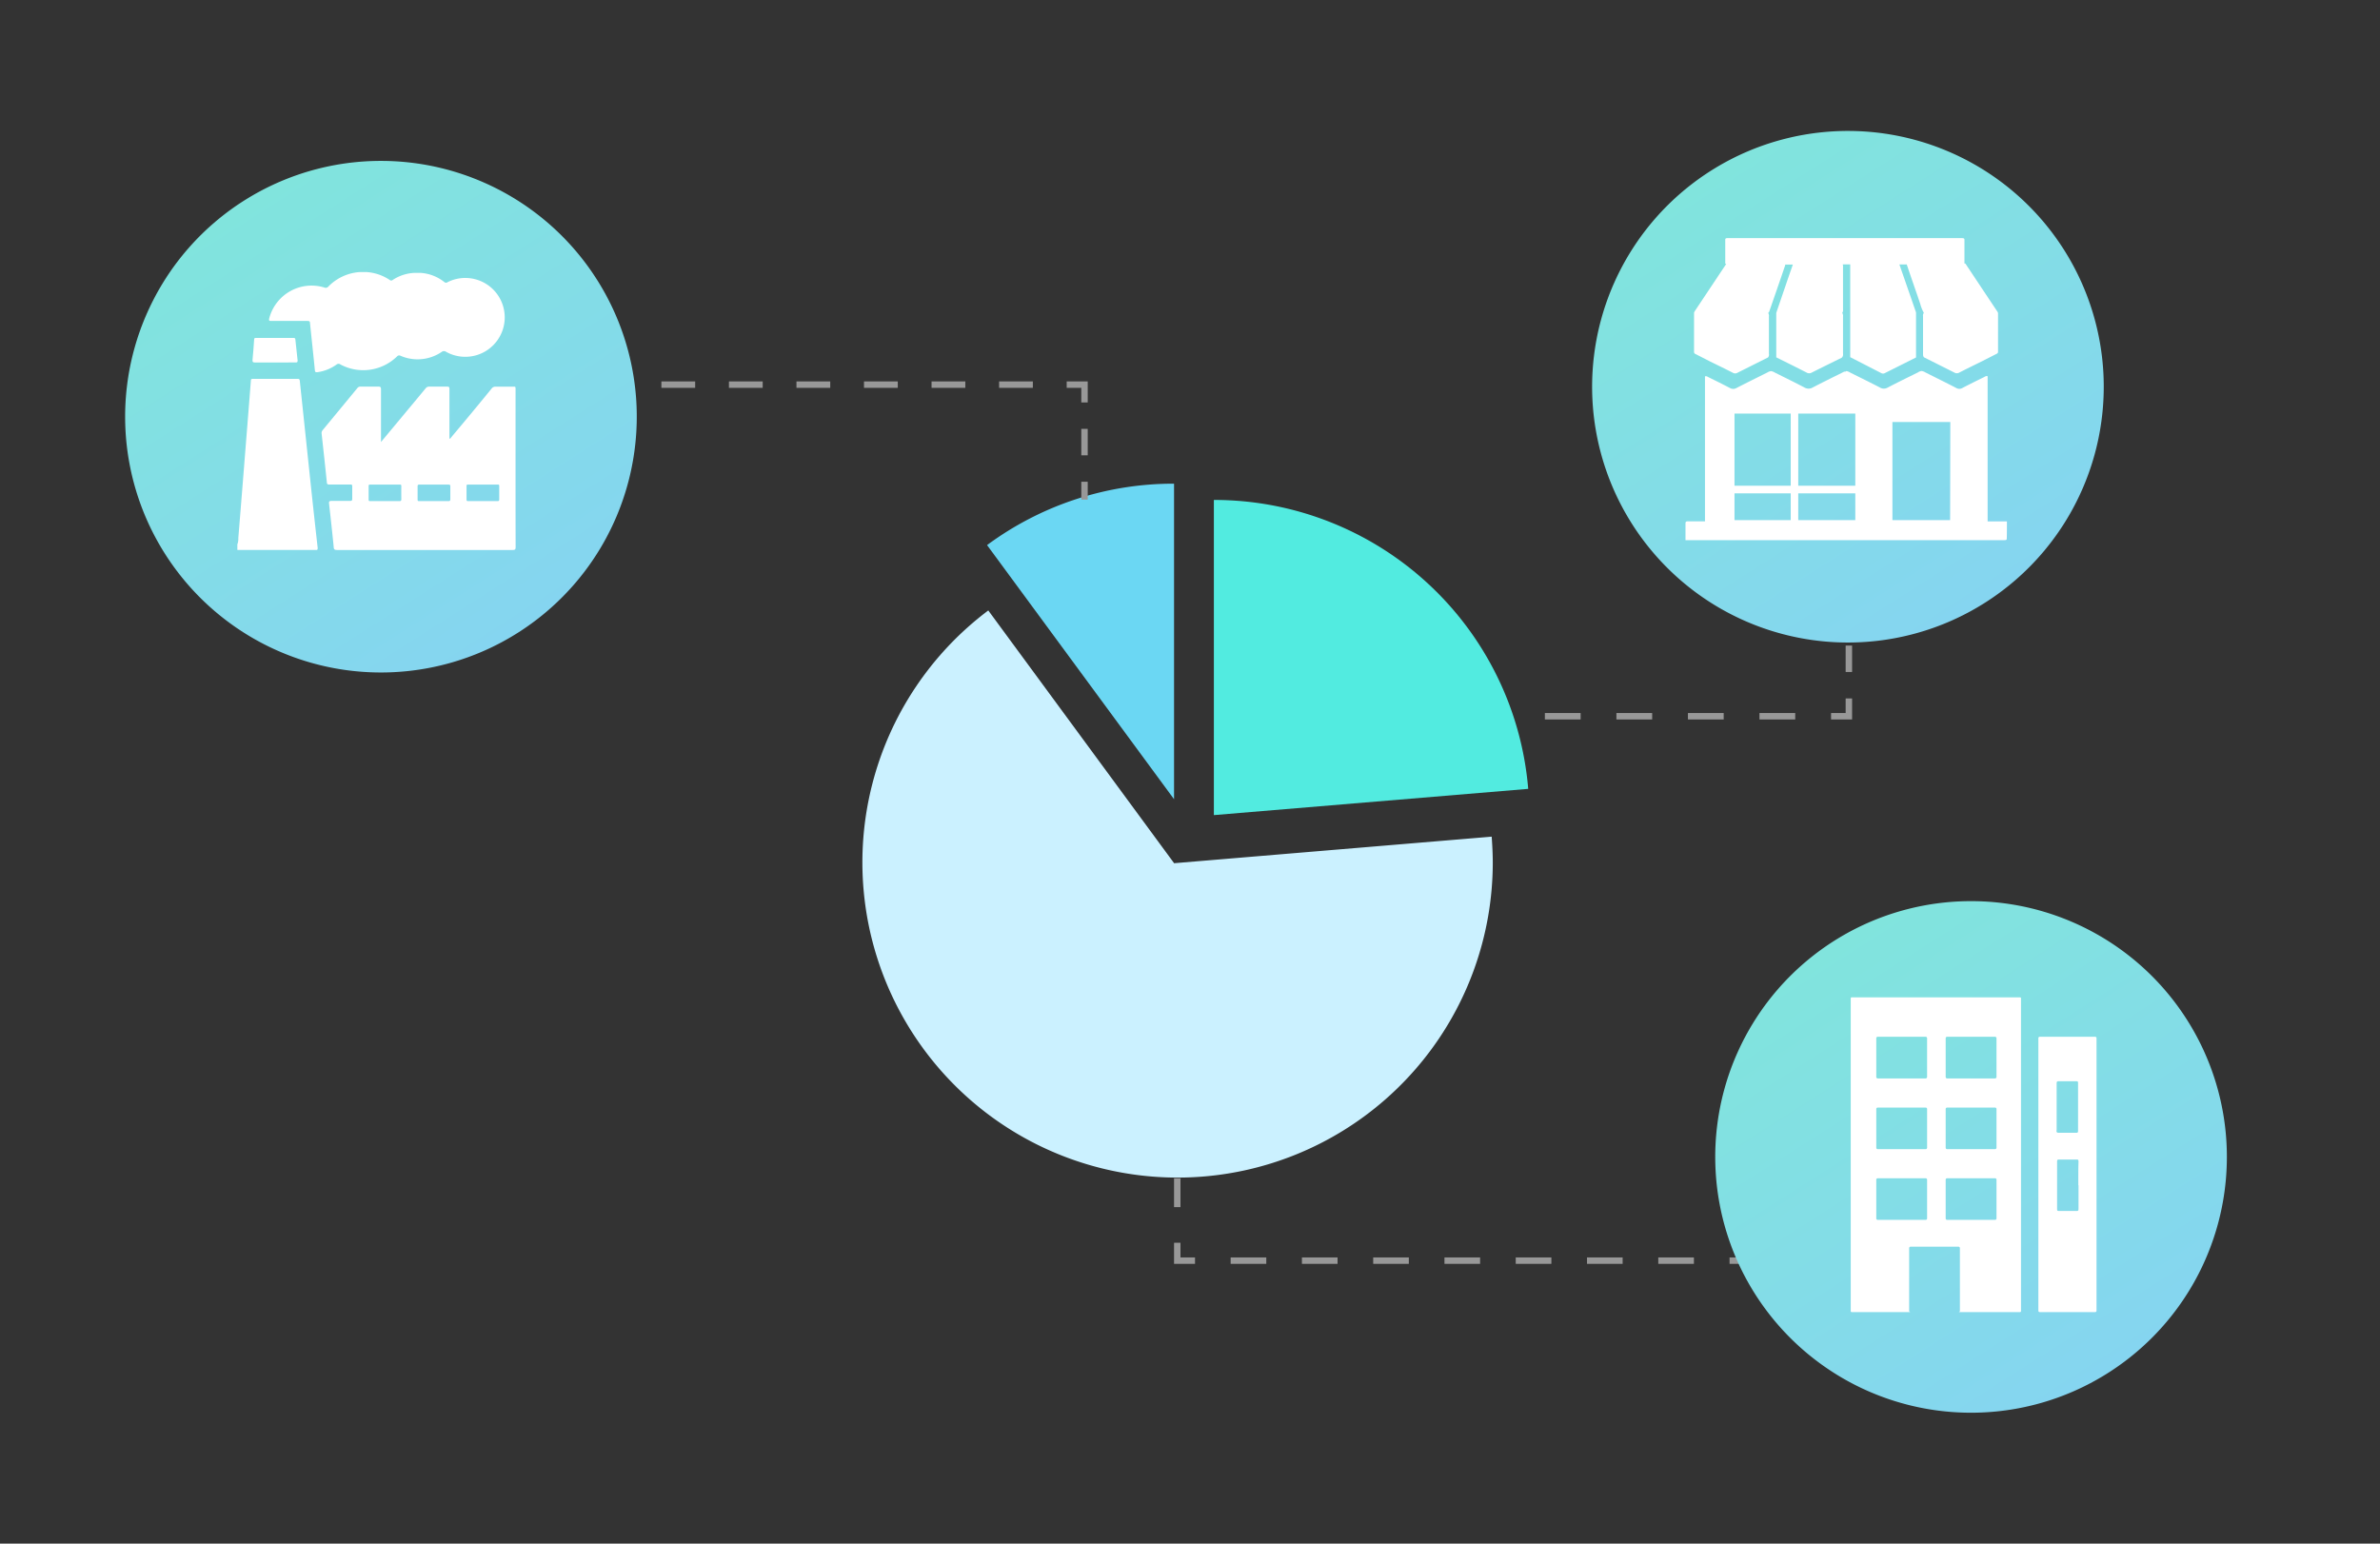 <?xml version="1.0" encoding="UTF-8"?> <svg xmlns="http://www.w3.org/2000/svg" xmlns:xlink="http://www.w3.org/1999/xlink" id="Layer_1" data-name="Layer 1" viewBox="0 0 370 240"><rect x="0" y="0" width="370" height="240" fill="#333333" stroke="none"/><defs><style>.cls-1,.cls-2,.cls-3,.cls-7,.cls-8{fill:none;stroke:#989898;stroke-miterlimit:10;}.cls-2{stroke-dasharray:4.11 4.11;}.cls-3{stroke-dasharray:5.56 5.56;}.cls-4{fill:#6bd7f3;}.cls-5{fill:#52ebe0;}.cls-6{fill:#cbf1ff;}.cls-7{stroke-dasharray:5.25 5.25;}.cls-8{stroke-dasharray:5.54 5.54;}.cls-9{fill:url(#linear-gradient);}.cls-10{fill:#fff;}.cls-11{fill:url(#linear-gradient-2);}.cls-12{fill:url(#linear-gradient-3);}</style><linearGradient id="linear-gradient" x1="38.03" y1="31.5" x2="80.66" y2="98.47" gradientUnits="userSpaceOnUse"><stop offset="0" stop-color="#81e4dd"></stop><stop offset="1" stop-color="#85d5f0"></stop></linearGradient><linearGradient id="linear-gradient-2" x1="266.04" y1="26.84" x2="308.67" y2="93.81" xlink:href="#linear-gradient"></linearGradient><linearGradient id="linear-gradient-3" x1="285.24" y1="146.59" x2="327.87" y2="213.55" xlink:href="#linear-gradient"></linearGradient></defs><line class="cls-1" x1="287.43" y1="93.48" x2="287.43" y2="96.26"></line><line class="cls-2" x1="287.43" y1="100.37" x2="287.43" y2="106.53"></line><polyline class="cls-1" points="287.43 108.59 287.43 111.36 284.66 111.36"></polyline><line class="cls-3" x1="279.09" y1="111.36" x2="237.37" y2="111.36"></line><line class="cls-1" x1="234.59" y1="111.36" x2="231.82" y2="111.36"></line><path class="cls-4" d="M182.52,75.2v49.06L153.45,84.75A48.73,48.73,0,0,1,182.52,75.2Z"></path><path class="cls-5" d="M237.58,122.65l-48.87,4.08v-49A49,49,0,0,1,237.58,122.65Z"></path><path class="cls-6" d="M231.9,130.08v0l-49.37,4.13L153.64,94.91a49,49,0,1,0,78.43,39.26C232.07,132.79,232,131.43,231.9,130.08Z"></path><line class="cls-1" x1="168.6" y1="77.68" x2="168.6" y2="74.9"></line><line class="cls-2" x1="168.6" y1="70.79" x2="168.6" y2="64.63"></line><polyline class="cls-1" points="168.6 62.57 168.6 59.8 165.83 59.8"></polyline><line class="cls-7" x1="160.57" y1="59.8" x2="100.17" y2="59.8"></line><line class="cls-1" x1="97.54" y1="59.8" x2="94.77" y2="59.8"></line><polyline class="cls-8" points="285.5 196 183.02 196 183.02 183.2"></polyline><path class="cls-9" d="M61.29,25.07A39.77,39.77,0,1,0,98.94,62.72,39.77,39.77,0,0,0,61.29,25.07Z"></path><path class="cls-10" d="M36.9,84.64a2.48,2.48,0,0,0,.15-1q.6-7.35,1.18-14.71c.26-3.24.52-6.47.77-9.71,0-.25.08-.32.34-.32h6.92c.27,0,.32.09.35.33q.77,7.29,1.54,14.59.6,5.7,1.24,11.39c0,.38-.19.29-.38.29H36.9Z"></path><path class="cls-10" d="M64.35,42.43h1.1a6.67,6.67,0,0,1,3.64,1.43.39.39,0,0,0,.51,0,6.13,6.13,0,1,1-.23,10.85.57.57,0,0,0-.7,0,6.66,6.66,0,0,1-6.39.61.43.43,0,0,0-.54.08,7.52,7.52,0,0,1-8.81,1.27.48.48,0,0,0-.6,0,6.67,6.67,0,0,1-3,1.2c-.28,0-.35,0-.38-.32-.24-2.45-.51-4.89-.76-7.34,0-.27-.14-.31-.38-.31H42.22c-.34,0-.46,0-.36-.42a6.8,6.8,0,0,1,8.56-4.78.52.52,0,0,0,.62-.14,7.53,7.53,0,0,1,4.86-2.26H57a7.41,7.41,0,0,1,3.58,1.22.35.35,0,0,0,.48,0A6.66,6.66,0,0,1,64.35,42.43Z"></path><path class="cls-10" d="M42.76,56.36c-1,0-2.08,0-3.12,0-.35,0-.41-.11-.38-.43.1-1,.18-2.1.25-3.15,0-.18.07-.24.25-.24q3,0,5.91,0c.19,0,.23.09.25.25.11,1.09.22,2.18.35,3.27,0,.26-.08.29-.3.29Z"></path><path class="cls-10" d="M80.15,61.44c0-.32,0-.65,0-1s-.08-.32-.33-.32q-1.39,0-2.79,0a.69.69,0,0,0-.6.29Q73.3,64.25,70.14,68c-.06.08-.09.21-.27.2v-.42q0-3.64,0-7.3c0-.28-.06-.38-.37-.37-.91,0-1.83,0-2.74,0a.68.68,0,0,0-.6.28c-1.15,1.4-2.32,2.79-3.48,4.19l-3.45,4.14v-.55c0-2.54,0-5.09,0-7.63,0-.37-.1-.44-.44-.43-.92,0-1.83,0-2.75,0a.55.55,0,0,0-.49.24c-1.8,2.18-3.59,4.36-5.4,6.54a.68.68,0,0,0-.15.53c.28,2.52.55,5,.81,7.55,0,.29.12.37.4.36h3.21c.25,0,.35,0,.34.32,0,.64,0,1.27,0,1.9,0,.27-.08.33-.34.33-.95,0-1.91,0-2.87,0-.39,0-.43.13-.39.46.25,2.23.5,4.47.72,6.7,0,.39.16.47.52.47H79.7c.37,0,.46-.08.46-.45C80.14,77.19,80.15,69.32,80.15,61.44ZM62.39,77.62c0,.22-.06.29-.28.29H57.6c-.21,0-.3,0-.29-.28q0-1,0-2c0-.21,0-.29.28-.29,1.5,0,3,0,4.51,0,.21,0,.3,0,.29.28Q62.38,76.63,62.39,77.62Zm7.33.29H67.44c-.74,0-1.49,0-2.23,0-.22,0-.29,0-.29-.28,0-.66,0-1.32,0-2,0-.22.06-.29.28-.29,1.51,0,3,0,4.52,0,.21,0,.29.06.29.28q0,1,0,2C70,77.85,69.94,77.91,69.72,77.91Zm7.6,0H75.08c-.75,0-1.49,0-2.24,0-.23,0-.31,0-.31-.3,0-.66,0-1.32,0-2,0-.2,0-.27.26-.27q2.28,0,4.56,0c.2,0,.27,0,.26.26,0,.67,0,1.35,0,2C77.62,77.9,77.51,77.91,77.32,77.91Z"></path><path class="cls-11" d="M289.3,20.41A39.77,39.77,0,1,0,327,58.06,39.77,39.77,0,0,0,289.3,20.41Z"></path><path class="cls-12" d="M308.5,140.16a39.77,39.77,0,1,0,37.64,37.64A39.77,39.77,0,0,0,308.5,140.16Z"></path><path class="cls-10" d="M314.05,155.06H287.86a.15.15,0,0,0-.14.15v48.63a.15.15,0,0,0,.14.16H297a.22.22,0,0,1-.2-.24v-9.7a.22.22,0,0,1,.21-.23h7.47a.22.22,0,0,1,.21.23v9.7a.22.22,0,0,1-.2.24h9.56a.15.15,0,0,0,.14-.16V155.21A.15.15,0,0,0,314.05,155.06Zm-14.46,34.37a.22.22,0,0,1-.21.23H291.9a.22.22,0,0,1-.21-.23v-6a.23.23,0,0,1,.21-.24h7.48a.23.23,0,0,1,.21.24Zm0-11a.23.23,0,0,1-.21.24H291.9a.23.23,0,0,1-.21-.24v-6a.22.22,0,0,1,.21-.23h7.48a.22.22,0,0,1,.21.23Zm0-11a.23.23,0,0,1-.21.24H291.9a.23.23,0,0,1-.21-.24v-6a.23.23,0,0,1,.21-.24h7.48a.23.23,0,0,1,.21.24Zm10.79,22a.22.22,0,0,1-.21.23h-7.48a.22.22,0,0,1-.21-.23v-6a.23.23,0,0,1,.21-.24h7.48a.23.23,0,0,1,.21.24Zm0-11a.23.23,0,0,1-.21.24h-7.48a.23.23,0,0,1-.21-.24v-6a.22.22,0,0,1,.21-.23h7.48a.22.22,0,0,1,.21.23Zm0-11a.23.23,0,0,1-.21.24h-7.48a.23.23,0,0,1-.21-.24v-6a.23.23,0,0,1,.21-.24h7.48a.23.23,0,0,1,.21.24Z"></path><path class="cls-10" d="M325.73,161.19h-8.64a.21.21,0,0,0-.2.22v42.37a.21.21,0,0,0,.2.22h8.64a.21.21,0,0,0,.2-.22V161.41A.21.21,0,0,0,325.73,161.19Zm-6,14.56c0-1.21,0-2.43,0-3.65s0-2.43,0-3.65c0-.25.05-.34.29-.34.93,0,1.87,0,2.8,0,.19,0,.24.06.24.27v7.45c0,.23-.06.29-.26.29-.92,0-1.84,0-2.77,0C319.74,176.12,319.7,176,319.7,175.75Zm3.4,8.53c0,1.2,0,2.41,0,3.61,0,.27,0,.39-.32.39-.91,0-1.82,0-2.73,0-.22,0-.28-.06-.28-.31q0-3.68,0-7.37c0-.27.07-.32.29-.32q1.35,0,2.7,0c.25,0,.35,0,.34.36C323.09,181.85,323.1,183.06,323.1,184.28Z"></path><path class="cls-10" d="M312,81.06h-3q0-10.93,0-21.88c0-.23,0-.45,0-.68-.23-.1-.41.06-.59.15-1.11.54-2.21,1.09-3.31,1.66a.94.94,0,0,1-1,0c-1.58-.82-3.19-1.61-4.78-2.41a1.56,1.56,0,0,0-.59-.22,1.34,1.34,0,0,0-.58.23c-1.56.77-3.12,1.53-4.65,2.33a1.19,1.19,0,0,1-1.26,0c-1.52-.79-3.07-1.55-4.6-2.31a1.43,1.43,0,0,0-.59-.23.19.19,0,0,0-.14.09c-.18-.06-.36.07-.53.16-1.52.75-3.05,1.5-4.56,2.29a1.26,1.26,0,0,1-1.31,0c-1.52-.8-3.06-1.55-4.6-2.32a1.56,1.56,0,0,0-.59-.22,1.47,1.47,0,0,0-.54.2c-1.61.81-3.23,1.6-4.83,2.43a1,1,0,0,1-1,0c-1.09-.57-2.2-1.12-3.3-1.66-.19-.09-.36-.24-.59-.15,0,.22,0,.45,0,.68V81.05c-.89,0-1.78,0-2.67,0-.28,0-.36.08-.36.36,0,.86,0,1.71,0,2.57h49.6c.29,0,.36-.06.35-.35C312,82.79,312,81.93,312,81.06ZM279.56,64.3h8.87V75.52h-8.87Zm-1.17,16.57h-8.74V76.7h8.74Zm0-5.35h-8.74V64.3h8.74Zm8.69,5.54h0Zm-7.52-.19V76.7h8.87v4.17Zm23.61,0h0c-2.3,0-4.61,0-6.91,0h-2.06V65.61h9Z"></path><path class="cls-10" d="M263.64,55.07l2.27,1.16c1.16.57,2.32,1.13,3.47,1.72a.7.7,0,0,0,.74,0l4.75-2.38A.7.7,0,0,0,275,55V49.2a.78.78,0,0,0-.13-.56l.05,0a.83.83,0,0,0,.16-.29c.8-2.3,1.6-4.6,2.38-6.9a.94.94,0,0,0,.08-.32h1.18L278,43.2l-1.86,5.45h0c0,2.3,0,4.61,0,6.91,1.57.78,3.15,1.56,4.71,2.36a.78.78,0,0,0,.82,0c1.53-.77,3.07-1.52,4.6-2.28l.11-.08a.77.77,0,0,0,.14-.6c0-1.91,0-3.81,0-5.72a.88.88,0,0,0-.12-.59.76.76,0,0,0,.12-.53c0-2.2,0-4.4,0-6.59a1,1,0,0,0-.05-.43h1.17l0,7.52,0,0c0,2.3,0,4.61,0,6.91L292.45,58a.57.57,0,0,0,.59,0l4.83-2.42c0-2.3,0-4.61,0-6.91h0c0-.15-.07-.3-.12-.44q-1.23-3.57-2.47-7.12h1.16a1.14,1.14,0,0,0,.09.3c.66,2,1.35,3.9,2,5.85a5.78,5.78,0,0,0,.55,1.37l0,0h0a.83.83,0,0,0-.12.57q0,2.9,0,5.79c0,.2,0,.4.14.56l4.74,2.38a.75.75,0,0,0,.75,0c1.14-.59,2.3-1.15,3.45-1.72l2.3-1.17c.16-.08.29-.15.28-.37,0-2,0-4,0-6a1.54,1.54,0,0,0-.08-.19q-2.51-3.76-5-7.51h-.14c0-1.23,0-2.45,0-3.68,0-.19-.07-.27-.44-.27H268.63c-.36,0-.42.08-.42.26,0,1.23,0,2.47,0,3.7h0v0a.34.34,0,0,0,.15.06l0,0-4.89,7.34a2.26,2.26,0,0,0-.11.22h0c0,2,0,4,0,6C263.33,54.91,263.47,55,263.64,55.07Zm12.49-6.42Z"></path></svg> 